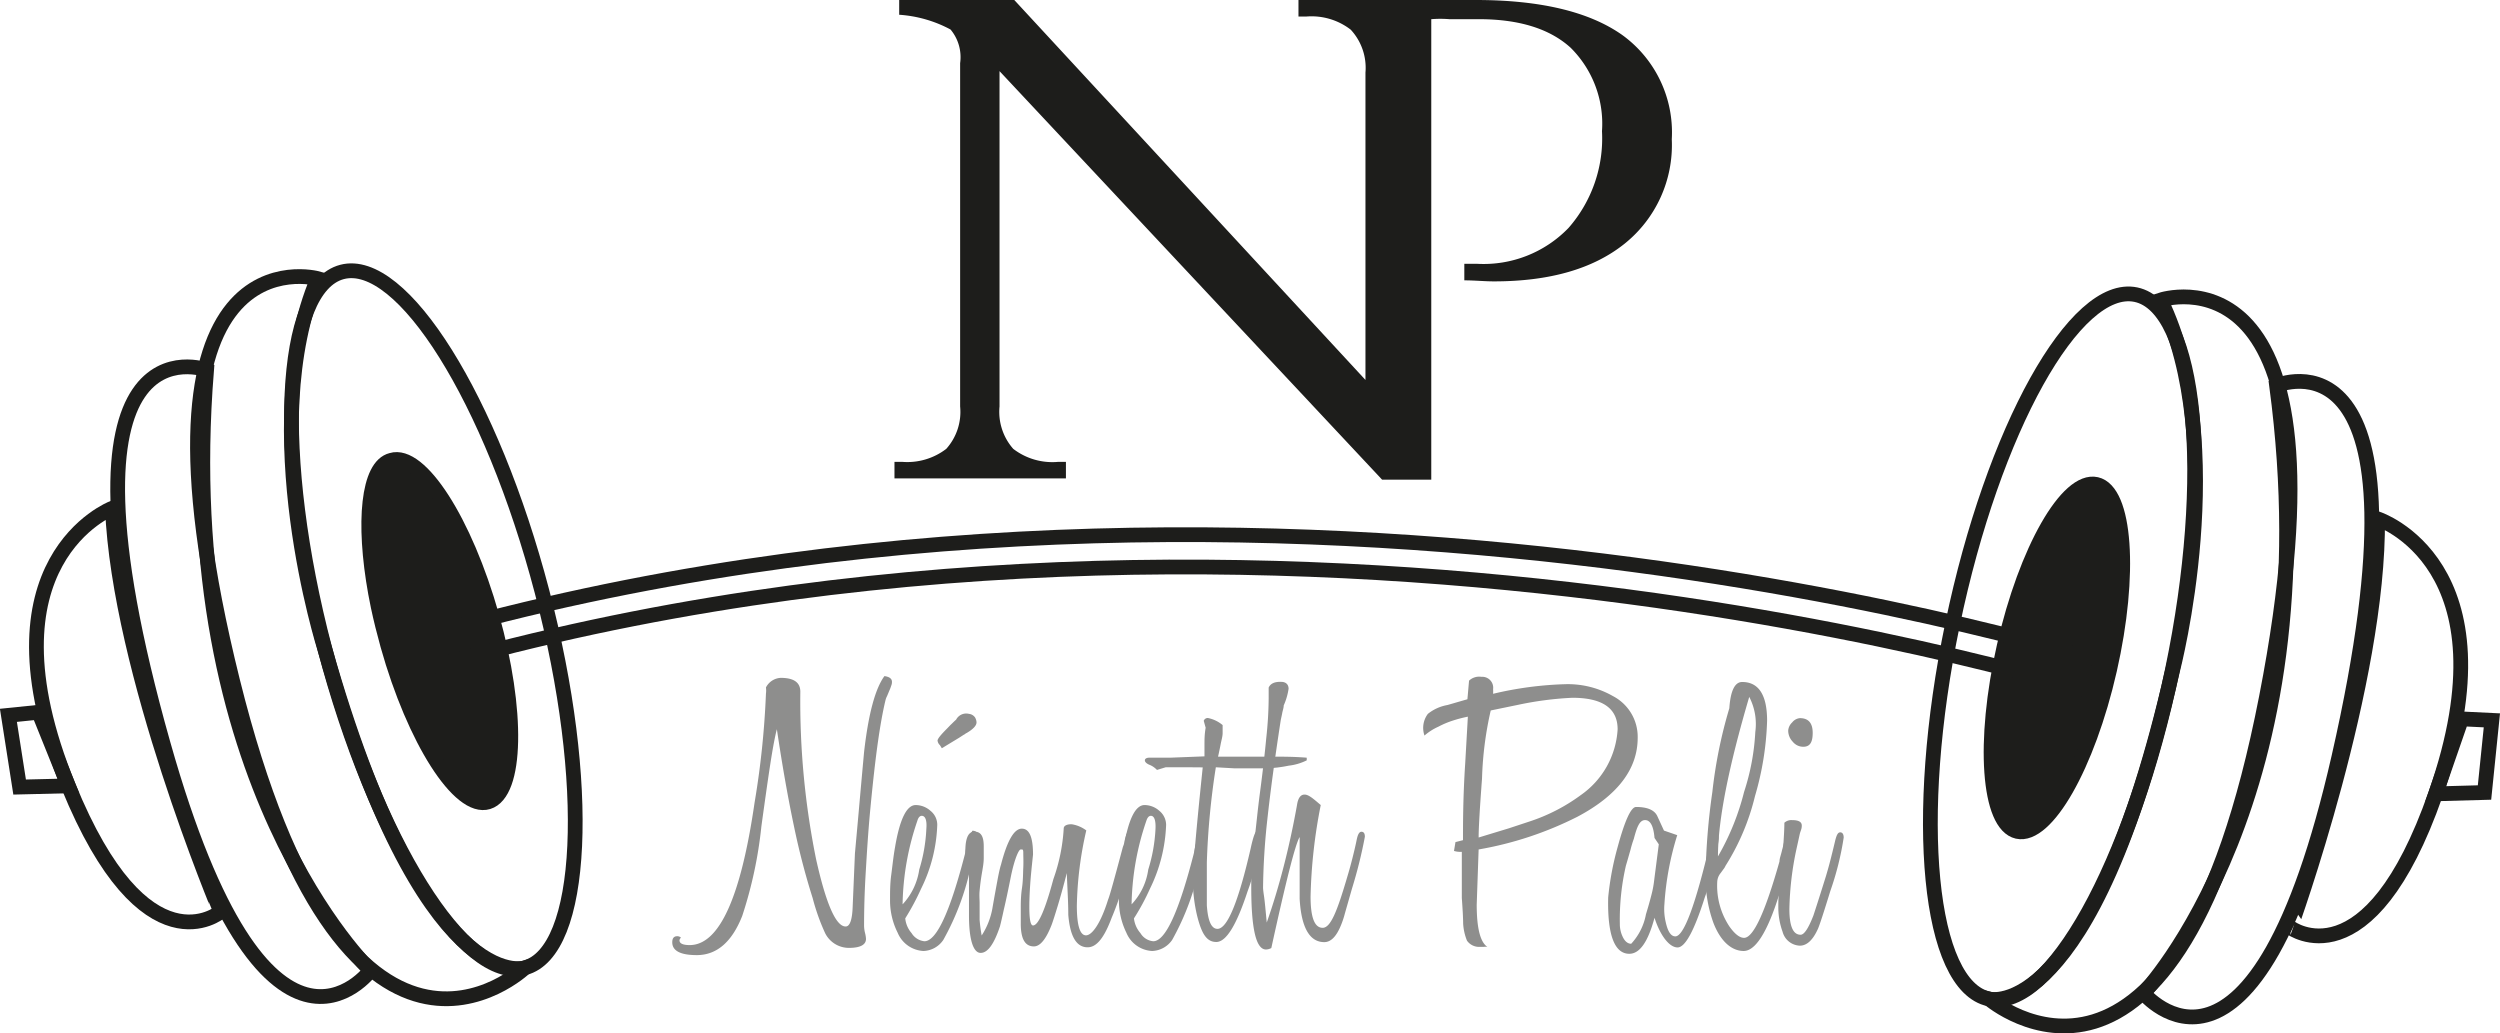 <svg xmlns="http://www.w3.org/2000/svg" viewBox="0 0 169.43 70.03"><defs><style>.cls-1,.cls-4{fill:#1d1d1b;}.cls-1,.cls-2{stroke:#1d1d1b;stroke-miterlimit:10;}.cls-2{fill:none;}.cls-3{opacity:0.5;}</style></defs><g id="R&#xE9;teg_2" data-name="R&#xE9;teg 2"><g id="R&#xE9;teg_1" data-name="R&#xE9;teg 1"><ellipse class="cls-1" cx="139.4" cy="44.59" rx="12.06" ry="3.66" transform="translate(64.99 170.62) rotate(-77.18)"></ellipse><ellipse class="cls-2" cx="139.79" cy="43.83" rx="24.38" ry="7.61" transform="translate(68.38 171.76) rotate(-78.24)"></ellipse><path class="cls-2" d="M146.43,20.33s13.27-4.39,7.17,26.93-18.78,20.45-18.78,20.45,6.91,1.79,12.43-22.32C147.25,45.39,151.23,30.17,146.43,20.33Z"></path><path class="cls-2" d="M154.29,26.13s11.06-4.8,4.22,25.18c-5.73,25.11-13.24,16-13.24,16S158,54,154.29,26.13Z"></path><path class="cls-2" d="M161.13,35.16s9.39,3.05,3.94,18.64c-4.54,13-9.84,9.07-9.84,9.07S161.26,46.18,161.13,35.16Z"></path><polygon class="cls-2" points="166.83 48.72 168.88 48.82 168.38 53.71 165.07 53.8 166.83 48.72"></polygon><ellipse class="cls-2" cx="29.37" cy="42.01" rx="7.61" ry="24.38" transform="translate(-9.7 8.83) rotate(-14.7)"></ellipse><path class="cls-1" d="M33.33,41.75c1.81,6.41,1.7,12-.25,12.6s-5-4.2-6.8-10.61c-.25-.9-.47-1.78-.65-2.63l-.18-.92c-.87-4.82-.5-8.61,1.08-9C28.48,30.59,31.52,35.34,33.33,41.75Z"></path><path class="cls-2" d="M21.53,18.88s-13.47-3.7-5.77,27.26S35.56,65.6,35.56,65.6,28.75,67.74,22,43.94C22,43.94,17.25,29,21.53,18.88Z"></path><path class="cls-2" d="M14,25.07S2.69,20.85,11.06,50.43c7,24.79,14.05,15.34,14.05,15.34S11.75,53.09,14,25.07Z"></path><path class="cls-2" d="M7.62,34.44S-1.6,38,4.63,53.26c5.21,12.78,10.3,8.55,10.3,8.55S8.06,45.45,7.62,34.44Z"></path><polygon class="cls-2" points="2.62 48.27 0.57 48.48 1.33 53.34 4.63 53.26 2.62 48.27"></polygon><path class="cls-2" d="M143.19,45.05S84.61,26,26,43.91"></path><path class="cls-2" d="M142.51,47.15S84.61,28.31,26.64,46"></path><g class="cls-3"><path class="cls-4" d="M60.4,46.47a2.92,2.92,0,0,1-.13.34l-.15.36a1.27,1.27,0,0,0-.1.25c-.19.78-.37,1.78-.54,3s-.33,2.67-.49,4.34-.24,3.07-.32,4.4-.11,2.53-.11,3.61a2.34,2.34,0,0,0,.06.44,2,2,0,0,1,.07.42c0,.4-.39.61-1.15.61a1.8,1.8,0,0,1-1.62-1,14.25,14.25,0,0,1-.84-2.36A49,49,0,0,1,53.81,56c-.4-1.89-.79-4.09-1.16-6.58-.12.45-.27,1.23-.44,2.33s-.37,2.52-.61,4.26a28.84,28.84,0,0,1-1.3,6.07c-.7,1.77-1.73,2.65-3.08,2.65-1.1,0-1.66-.29-1.66-.87,0-.27.11-.41.33-.41a.34.34,0,0,1,.26.1.28.28,0,0,0-.1.18c0,.21.23.32.69.32q3,0,4.4-9.66a58.34,58.34,0,0,0,.77-7.38,1.63,1.63,0,0,0,0-.42,1.19,1.19,0,0,1,1-.65c.89,0,1.33.31,1.33.94a53.82,53.82,0,0,0,1.07,11.36c.67,3,1.34,4.55,2,4.55q.44,0,.48-1.41l.15-3.53c.07-.79.16-1.75.26-2.88s.22-2.47.36-4q.44-3.87,1.38-5.15.51.07.51.39A.63.63,0,0,1,60.4,46.47Z"></path><path class="cls-4" d="M65.85,58.43a17.53,17.53,0,0,1-1.92,5.27,1.69,1.69,0,0,1-1.35.75,2,2,0,0,1-1.74-1.23A4.86,4.86,0,0,1,60.32,61c0-.54,0-1.11.08-1.7s.14-1.22.26-1.89c.32-1.9.79-2.85,1.4-2.85a1.52,1.52,0,0,1,1,.39,1.21,1.21,0,0,1,.46.95,10.48,10.48,0,0,1-1.1,4.34,16.52,16.52,0,0,1-1.07,2,1.8,1.8,0,0,0,.43,1,1.16,1.16,0,0,0,.87.55q1.23,0,2.77-6a4.67,4.67,0,0,1,.48-1.49c.22,0,.33.1.33.31A15.28,15.28,0,0,1,65.85,58.43Zm-3.38-3.14c-.13,0-.24.12-.3.34a18.3,18.3,0,0,0-1,5.66,4.38,4.38,0,0,0,1.13-2.36,10.91,10.91,0,0,0,.48-2.75C62.83,55.59,62.71,55.29,62.47,55.29Zm3-5.6a.55.55,0,0,1-.16.11L65,50l-1.17.71-.13-.21a.49.49,0,0,1-.16-.31c0-.12.22-.39.64-.81l.23-.24c.11-.1.23-.23.39-.37a.77.77,0,0,1,.87-.39.58.58,0,0,1,.41.24.74.74,0,0,1,.1.31Q66.21,49.27,65.49,49.69Z"></path><path class="cls-4" d="M75.34,62.2c-.49,1.31-1,2-1.63,2-.76,0-1.19-.74-1.31-2.2,0-.94-.07-1.89-.1-2.83-.24.93-.45,1.68-.63,2.27s-.31,1-.4,1.24c-.39,1-.79,1.46-1.2,1.46-.6,0-.89-.51-.89-1.54,0-.28,0-.62,0-1s0-.86.08-1.4.07-1,.09-1.4,0-.73,0-1-.06-.23-.18-.23-.41.61-.66,1.83q-.28,1.41-.48,2.25c-.12.56-.21.94-.26,1.13-.4,1.2-.83,1.8-1.31,1.8s-.79-.84-.79-2.54v-.68c0-.28,0-.59,0-.94s0-.68,0-.95,0-.5,0-.7l-.23-.6c-.08-1.2.12-1.81.59-1.81s.64.35.64,1c0,.22,0,.49,0,.81s-.07.68-.14,1.1-.11.78-.14,1.1,0,.58,0,.81c0,.4,0,.79,0,1.16a10.5,10.5,0,0,0,.14,1.06,5,5,0,0,0,.72-1.8c.14-.81.26-1.46.36-2s.18-.85.23-1c.42-1.63.89-2.44,1.41-2.44s.76.59.76,1.76c-.08.75-.15,1.42-.19,2s-.06,1.11-.06,1.54c0,.84.08,1.26.25,1.26.36,0,.82-1.05,1.38-3.14a12.31,12.31,0,0,0,.7-3.43c0-.19.21-.29.53-.29a2.2,2.2,0,0,1,1,.42,24.47,24.47,0,0,0-.64,5.11c0,1.32.21,2,.62,2s1-.81,1.5-2.43c.09-.19.42-1.38,1-3.56a2.53,2.53,0,0,0,.11-.33c0-.13.06-.28.1-.45s.13-.21.25-.21.21.1.21.31A19.79,19.79,0,0,1,75.34,62.2Z"></path><path class="cls-4" d="M81.35,58.43a17.32,17.32,0,0,1-1.91,5.27,1.72,1.72,0,0,1-1.36.75,2,2,0,0,1-1.74-1.23A5,5,0,0,1,75.83,61a16.77,16.77,0,0,1,.08-1.7c0-.59.13-1.22.25-1.89q.48-2.85,1.41-2.85a1.52,1.52,0,0,1,1,.39,1.24,1.24,0,0,1,.46.95,10.63,10.63,0,0,1-1.1,4.34,15.35,15.35,0,0,1-1.08,2,1.82,1.82,0,0,0,.44,1,1.13,1.13,0,0,0,.87.55q1.23,0,2.76-6a4.81,4.81,0,0,1,.49-1.49c.22,0,.33.1.33.31A16.8,16.8,0,0,1,81.35,58.43ZM78,55.29c-.14,0-.24.12-.31.34a18.3,18.3,0,0,0-1,5.66,4.31,4.31,0,0,0,1.13-2.36,11,11,0,0,0,.49-2.75C78.34,55.59,78.22,55.29,78,55.29Z"></path><path class="cls-4" d="M87.34,51.89a8.78,8.78,0,0,1-1.46.18H84.81c-.38,0-.77,0-1.18,0L82.4,52a51.83,51.83,0,0,0-.61,6.44c0,.79,0,1.42,0,1.91s0,.83,0,1c.07,1.07.31,1.6.72,1.6q1,0,2.25-5.45c.17-.78.31-1.17.43-1.17s.26.13.26.39a16.21,16.21,0,0,1-.9,3.69c-.75,2.29-1.45,3.43-2.12,3.43s-1-.59-1.3-1.78a10.77,10.77,0,0,1-.29-2.44c0-.4.06-1.23.17-2.49s.28-3,.5-5.12C81.27,52,80.41,52,79,52l-.59.18a1.41,1.41,0,0,0-.54-.36c-.19-.09-.28-.19-.28-.29s.1-.18.3-.18l1.41,0,2.33-.09c0-.2,0-.45,0-.78s0-.71.08-1.16l-.13-.47a.29.29,0,0,1,.28-.19,2.24,2.24,0,0,1,1,.48v.54c0,.23-.08.48-.13.74s-.11.55-.18.86h.8l1.63,0c.34,0,.81,0,1.39,0s1.32,0,2.19.07v.18A3.63,3.63,0,0,1,87.34,51.89Z"></path><path class="cls-4" d="M91.15,61.89a6,6,0,0,1-.28.84c-.31.75-.68,1.12-1.12,1.12-1,0-1.56-1-1.67-2.93,0-1.38,0-2.77,0-4.19-.29.46-.93,3-1.92,7.52a.81.81,0,0,1-.36.1c-.68,0-1-1.41-1-4.24,0-.72,0-1.6.15-2.66s.25-2.3.44-3.73.33-2.67.43-3.73a26.07,26.07,0,0,0,.16-2.65c0-.16,0-.3,0-.42s0-.23,0-.32q.18-.41.84-.39c.34,0,.51.19.51.47A4.31,4.31,0,0,1,87,47.81c0,.17-.07.34-.1.51s-.07.33-.1.48q-.59,3.83-.9,6.65a46.25,46.25,0,0,0-.3,4.71s0,.15.06.54.11,1,.19,1.82c.43-1.22.81-2.49,1.15-3.81s.64-2.7.9-4.15c.07-.47.24-.71.51-.71s.55.24,1.1.71a35.47,35.47,0,0,0-.69,6.2c0,1.42.27,2.12.82,2.12s1-1.17,1.69-3.53q.18-.6.33-1.2c.1-.4.2-.81.28-1.21s.18-.57.33-.57.23.11.23.34a31.19,31.19,0,0,1-.87,3.5C91.43,60.91,91.27,61.47,91.15,61.89Z"></path><path class="cls-4" d="M106.91,55.35a23.8,23.8,0,0,1-6.7,2.22l-.13,3.74c0,1.59.24,2.54.72,2.86a1,1,0,0,0-.24,0l-.25,0a1,1,0,0,1-.89-.42,3.66,3.66,0,0,1-.26-1.16q0-.51-.09-1.74c0-.81,0-1.85,0-3.12a1.49,1.49,0,0,1-.53-.06l.1-.6.51-.13c0-1.15,0-2.89.15-5.21l.18-3.16a8.71,8.71,0,0,0-1,.26,6,6,0,0,0-1,.42,3.8,3.8,0,0,0-.94.6,1.58,1.58,0,0,1,.23-1.47,2.93,2.93,0,0,1,1.33-.6l.93-.27.42-.12.11-1.26a1,1,0,0,1,.84-.26.74.74,0,0,1,.79.84,2.16,2.16,0,0,1,0,.31,24,24,0,0,1,4.86-.65,6.17,6.17,0,0,1,3.27.81,3.11,3.11,0,0,1,1.67,2.8Q111,53.18,106.91,55.35Zm-.35-8.06a22.57,22.57,0,0,0-3.64.47l-.68.14-1.21.25a23.56,23.56,0,0,0-.59,4.61c-.15,2-.23,3.36-.23,4l2.07-.63,1.36-.45a12.31,12.31,0,0,0,3.5-1.8,5.84,5.84,0,0,0,2.49-4.45C109.63,48,108.6,47.29,106.56,47.29Z"></path><path class="cls-4" d="M112.13,62.2c-.44,1.63-1,2.44-1.71,2.44-1,0-1.49-1.28-1.43-3.82a19.65,19.65,0,0,1,.64-3.41c.49-1.81.91-2.72,1.25-2.72.75,0,1.23.2,1.43.6l.46,1,.9.31a19.84,19.84,0,0,0-.87,4.69,3.84,3.84,0,0,0,.1,1.25c.14.61.35.92.64.92q.87,0,2.38-6.44.15-.6.36-.6c.13,0,.2.13.2.39a16.92,16.92,0,0,1-.94,4c-.72,2.27-1.33,3.4-1.85,3.4S112.54,63.48,112.13,62.2Zm0-5.41c-.07-.81-.28-1.21-.64-1.21s-.54.42-.76,1.26a7.38,7.38,0,0,0-.23.76c-.09.31-.19.67-.31,1.07a16.29,16.29,0,0,0-.41,3.95,2,2,0,0,0,.18.84c.15.33.35.5.59.5a4,4,0,0,0,1-2c.14-.45.26-.88.36-1.27a6.94,6.94,0,0,0,.2-1.06l.31-2.41Z"></path><path class="cls-4" d="M116.12,62.54a9,9,0,0,1-.53-3.11,44.37,44.37,0,0,1,.46-5.76A31.92,31.92,0,0,1,117.2,48c.08-1.18.37-1.78.87-1.78,1.12,0,1.69.88,1.69,2.62a20.07,20.07,0,0,1-.82,5.11,15.73,15.73,0,0,1-2,4.73.84.84,0,0,1-.11.19l-.25.34a1,1,0,0,0-.2.57,5,5,0,0,0,.82,3q.55.78,1,.78.94,0,2.4-5.18c0-.18.08-.39.14-.63s.14-.53.22-.86.18-.55.33-.55.23.13.23.39a16.69,16.69,0,0,1-1,4.08c-.78,2.43-1.57,3.64-2.35,3.64S116.62,63.84,116.12,62.54Zm.31-4.5a16.91,16.91,0,0,0,1.77-4.37,15.58,15.58,0,0,0,.76-4.06,4,4,0,0,0-.41-2.38Q116.44,54.39,116.43,58Z"></path><path class="cls-4" d="M124.05,60.37c-.44,1.43-.72,2.29-.84,2.57-.34.76-.75,1.15-1.23,1.15a1.26,1.26,0,0,1-1.17-.94,4.86,4.86,0,0,1-.29-1.65c0-.32,0-.71.06-1.18s.08-1,.15-1.68.12-1.2.15-1.68.05-.88.05-1.2a.7.7,0,0,1,.52-.18c.44,0,.66.12.66.37s-.08.33-.14.59l-.22,1a21.08,21.08,0,0,0-.48,4.06c0,1.17.25,1.75.76,1.75.24,0,.53-.43.87-1.31,0,0,.3-.9.85-2.67.08-.27.18-.61.28-1s.21-.83.33-1.34.22-.62.36-.62.23.12.23.36A19.9,19.9,0,0,1,124.05,60.37Zm-1.84-9.76a.91.91,0,0,1-.71-.34,1.09,1.09,0,0,1-.31-.76.84.84,0,0,1,.27-.55.75.75,0,0,1,.52-.29c.58,0,.87.33.87,1S122.64,50.61,122.21,50.61Z"></path></g><path class="cls-4" d="M109.94,2.37Q106.58,0,100,0h-12V1.12h.54a4.34,4.34,0,0,1,3,.89,3.8,3.8,0,0,1,1,2.91V25.75L68.74,0h-7.8V1a8.56,8.56,0,0,1,3.48,1,2.92,2.92,0,0,1,.65,2.28V27.55a3.75,3.75,0,0,1-.94,2.87,4.34,4.34,0,0,1-3,.88h-.51v1.12H72.24V31.3h-.51a4.35,4.35,0,0,1-3.06-.88,3.79,3.79,0,0,1-.93-2.87V4.82L93.67,32.51H97V1.3a7.76,7.76,0,0,1,1.23,0l1.1,0,.89,0q4.09,0,6.22,1.93a7.25,7.25,0,0,1,2.13,5.66,9.2,9.2,0,0,1-2.27,6.56,8,8,0,0,1-6.17,2.43c-.28,0-.58,0-.89,0V19h0c.71,0,1.38.07,2,.07,3.79,0,6.74-.85,8.87-2.56a8.57,8.57,0,0,0,3.19-7.07A8.14,8.14,0,0,0,109.94,2.37Z"></path></g></g></svg>